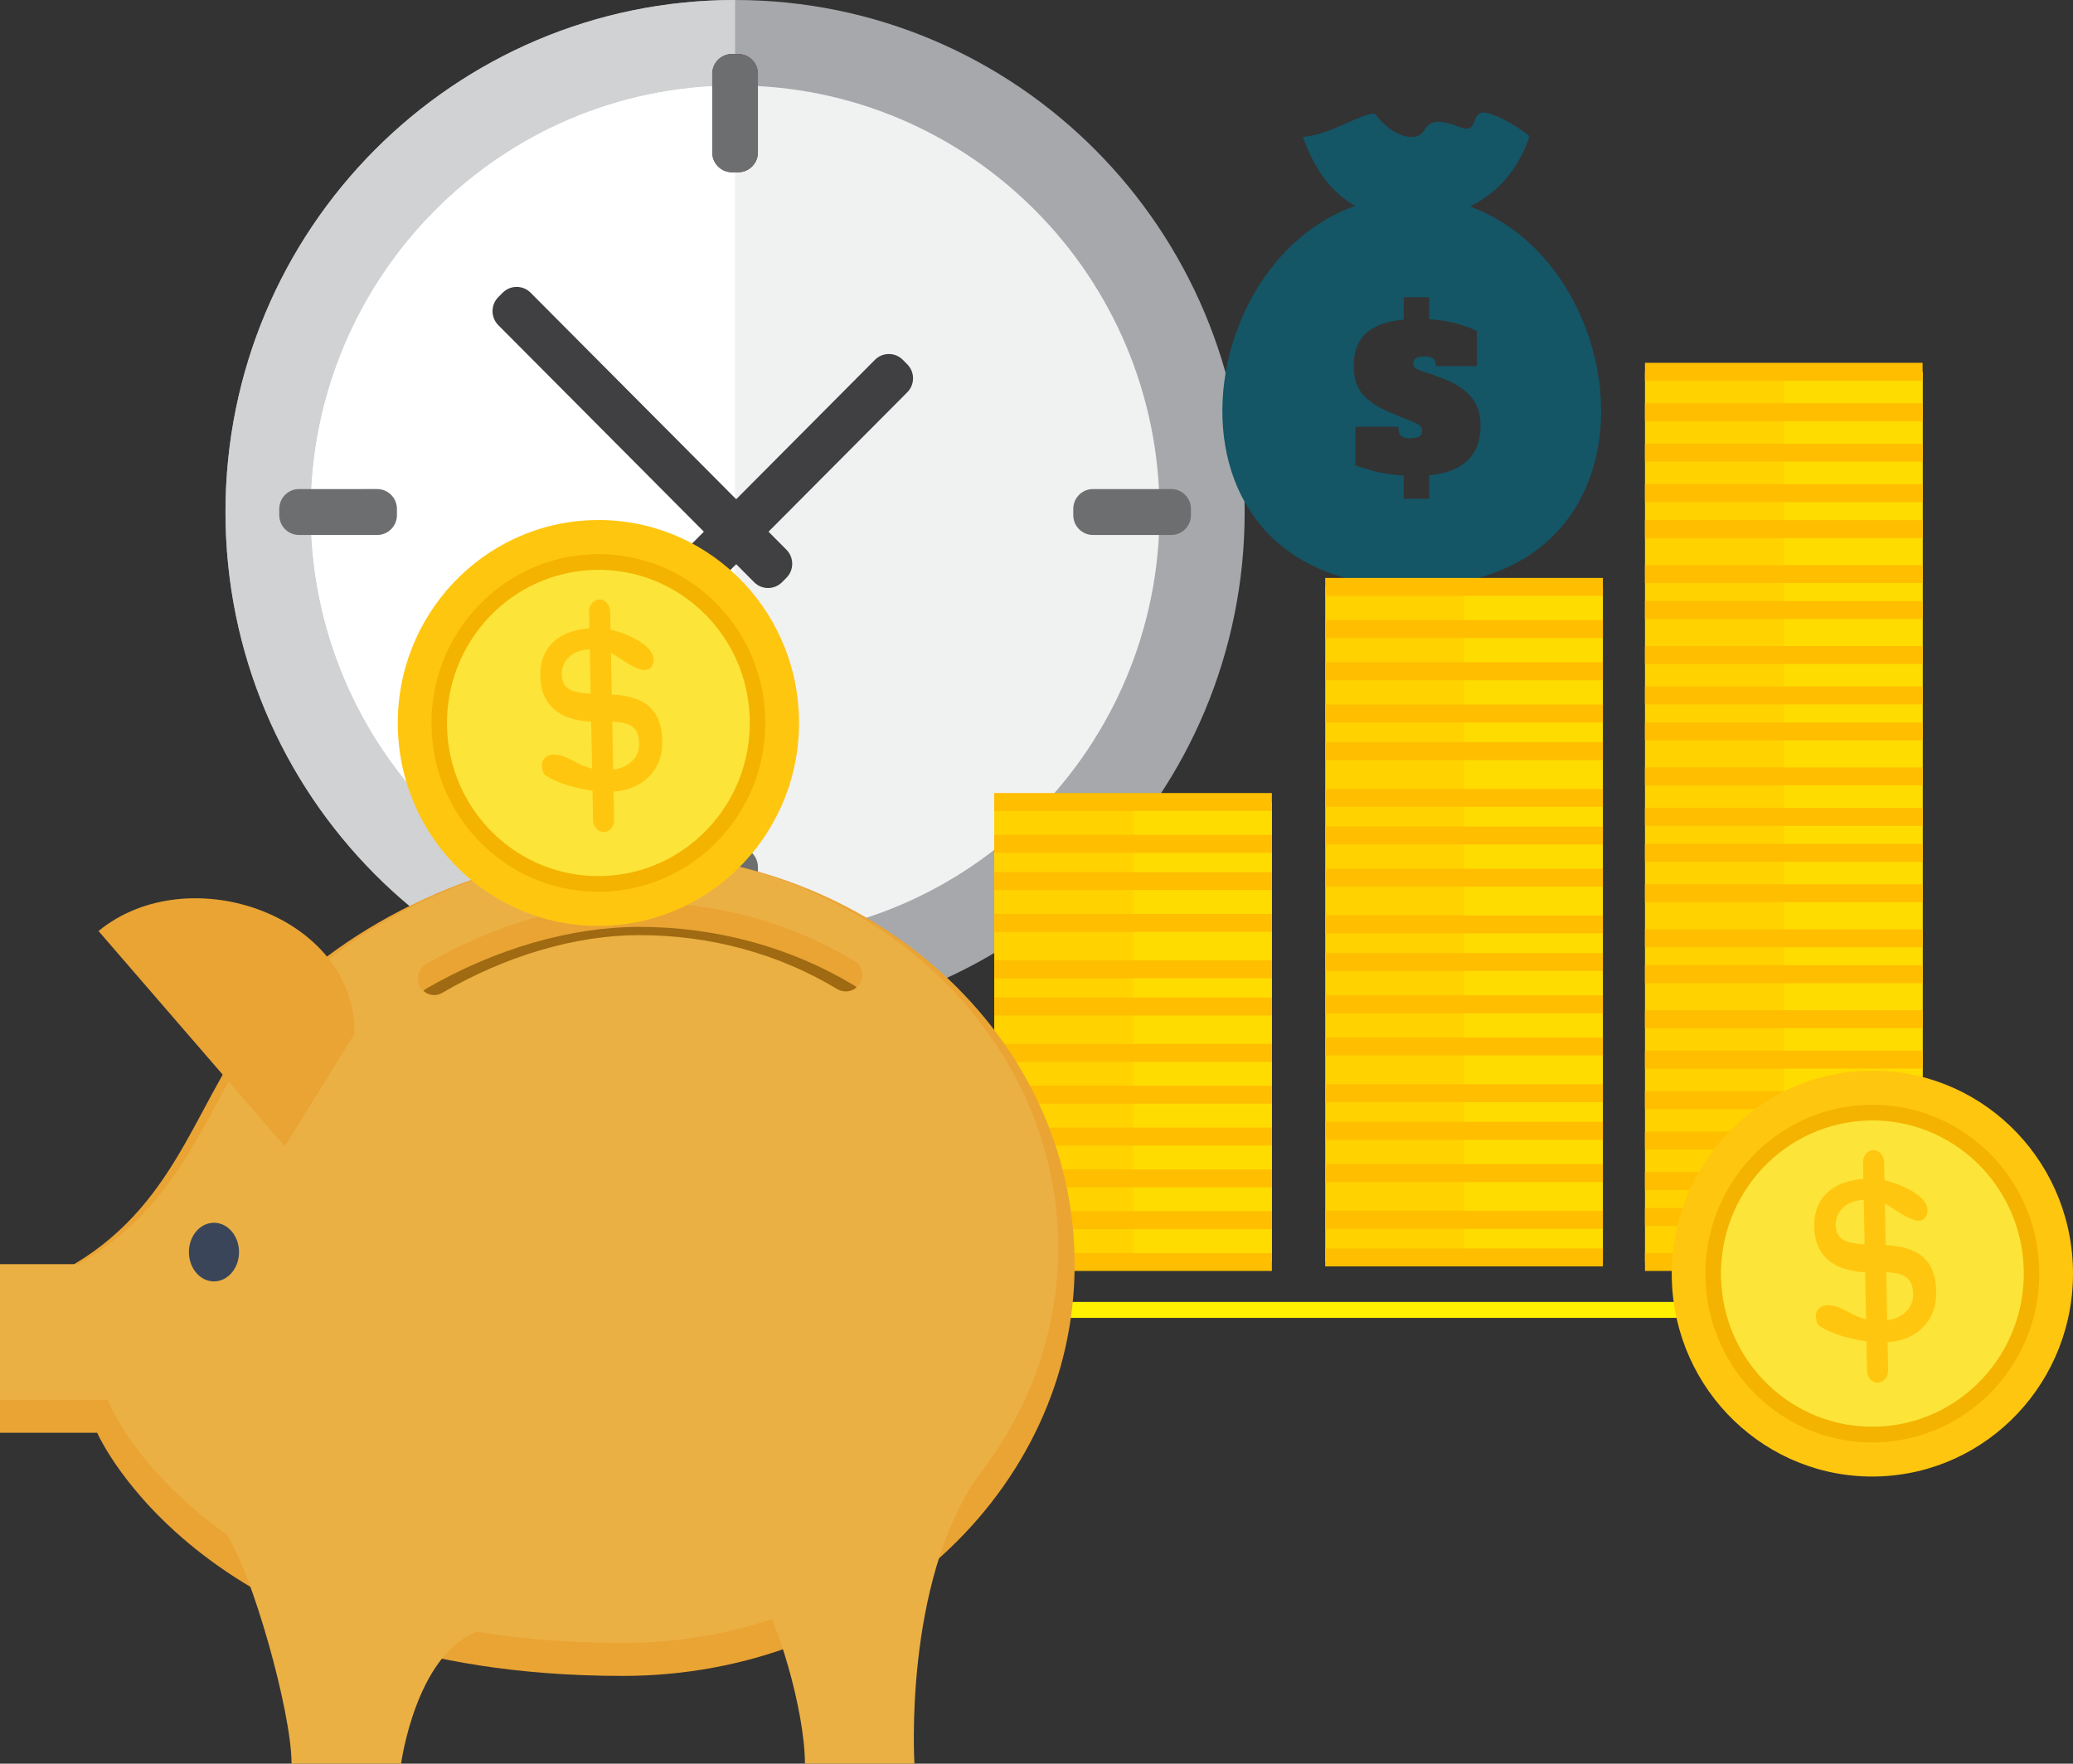 <?xml version="1.0" encoding="utf-8"?>
<!-- Generator: Adobe Illustrator 16.0.0, SVG Export Plug-In . SVG Version: 6.00 Build 0)  -->
<!DOCTYPE svg PUBLIC "-//W3C//DTD SVG 1.1//EN" "http://www.w3.org/Graphics/SVG/1.1/DTD/svg11.dtd">
<svg version="1.1" id="Layer_1" xmlns="http://www.w3.org/2000/svg" xmlns:xlink="http://www.w3.org/1999/xlink" x="0px" y="0px"
	 width="455.615px" height="387.57px" viewBox="0 0 455.615 387.57" enable-background="new 0 0 455.615 387.57"
	 xml:space="preserve">
<rect x="0" y="0" width="455.615" height="387.57" fill="#333333" stroke="none"/>
<g>
	<path fill="#221F1F" d="M211.54,223.68c0,3.49-25.27,6.32-53.13,6.32c-27.86,0-47.77-2.83-47.77-6.32c0-3.49,19.91-6.32,47.77-6.32
		C186.27,217.36,211.54,220.19,211.54,223.68z"/>
	<path fill="#A6A8AB" d="M273.56,112.52c0,62.14-50.14,112.52-112,112.52s-112-50.38-112-112.52S99.7,0,161.56,0
		S273.56,50.38,273.56,112.52z"/>
	<path fill="#F0F1F1" d="M254.86,112.52c0,51.77-41.77,93.73-93.3,93.73c-51.53,0-93.3-41.96-93.3-93.73s41.77-93.74,93.3-93.74
		C213.09,18.78,254.86,60.75,254.86,112.52z"/>
	<path fill="#D0D2D3" d="M161.56,206.25c-51.53,0-93.3-41.96-93.3-93.73s41.77-93.74,93.3-93.74V0c-61.86,0-112,50.38-112,112.52
		s50.14,112.52,112,112.52V206.25L161.56,206.25z"/>
	<path fill="#FFFFFF" d="M68.26,112.52c0,51.77,41.77,93.73,93.3,93.73V18.78C110.03,18.78,68.26,60.75,68.26,112.52z"/>
	<path fill="#773249" d="M166.58,33.5c0,2.4-1.94,4.35-4.33,4.35h-1.38c-2.39,0-4.33-1.95-4.33-4.35V16.22
		c0-2.4,1.94-4.35,4.33-4.35h1.38c2.39,0,4.33,1.95,4.33,4.35V33.5z"/>
	<path fill="#6C6E70" d="M82.9,107.47c2.4,0,4.34,1.95,4.34,4.36v1.38c0,2.4-1.94,4.35-4.34,4.35H65.71c-2.39,0-4.33-1.95-4.33-4.35
		v-1.38c0-2.41,1.94-4.36,4.33-4.36H82.9z"/>
	<path fill="#6C6E70" d="M240.22,117.56c-2.4,0-4.33-1.95-4.33-4.35v-1.38c0-2.41,1.93-4.36,4.33-4.36h17.19
		c2.4,0,4.34,1.95,4.34,4.36v1.38c0,2.4-1.94,4.35-4.34,4.35H240.22z"/>
	<path fill="#6C6E70" d="M166.58,33.5c0,2.4-1.94,4.35-4.33,4.35h-1.38c-2.39,0-4.33-1.95-4.33-4.35V16.22
		c0-2.4,1.94-4.35,4.33-4.35h1.38c2.39,0,4.33,1.95,4.33,4.35V33.5z"/>
	<path fill="#6C6E70" d="M156.54,190.54c0-2.41,1.94-4.36,4.33-4.36h1.38c2.39,0,4.33,1.95,4.33,4.36v17.27
		c0,2.41-1.94,4.35-4.33,4.35h-1.38c-2.39,0-4.33-1.94-4.33-4.35V190.54z"/>
	<path fill="#403F41" d="M172.85,120.8c1.69,1.71,1.69,4.47,0,6.16l-0.97,0.98c-1.7,1.7-4.44,1.7-6.13,0l-56.23-56.49
		c-1.69-1.7-1.69-4.46,0-6.16l0.97-0.97c1.69-1.7,4.44-1.7,6.13,0L172.85,120.8z"/>
	<path fill="#403F41" d="M157.86,127.94c-1.69,1.7-4.43,1.7-6.12,0l-0.97-0.98c-1.7-1.69-1.7-4.45-0.01-6.16l41.54-41.73
		c1.69-1.7,4.44-1.7,6.13,0l0.97,0.98c1.7,1.7,1.7,4.46,0,6.16L157.86,127.94z"/>
	<path fill="#145566" d="M310.28,48.09c-8.12,0-18.38-2.36-23.93-17.99c6.63-0.64,12.4-5.14,15.81-5.14c0,0,3.64,5.14,8.12,5.14
		c4.5,0,1.19-5.76,10.69-2.13c4.49,1.71,1.71-4.51,6.41-3.01c4.71,1.5,8.76,4.93,8.76,4.93S331.65,48.09,310.28,48.09z"/>
	<path fill-rule="evenodd" clip-rule="evenodd" fill="#145566" d="M322.53,101.21c-1.91,1.81-4.72,2.89-8.42,3.23v5.18h-5.6v-5.13
		c-2.68-0.17-4.84-0.49-6.49-0.95c-1.66-0.45-3.03-0.88-4.11-1.28v-8.48h9.41c0,0.86,0.16,1.49,0.51,1.91
		c0.34,0.41,1.05,0.62,2.13,0.62c0.95,0,1.61-0.14,2.02-0.43c0.4-0.28,0.59-0.71,0.59-1.29c0-0.39-0.16-0.75-0.49-1.04
		c-0.32-0.3-0.99-0.65-1.99-1.05c-2.1-0.8-3.95-1.57-5.53-2.3c-1.59-0.72-2.89-1.53-3.93-2.41c-1.04-0.89-1.82-1.93-2.33-3.11
		c-0.52-1.18-0.77-2.62-0.77-4.3c0-1.4,0.19-2.68,0.57-3.84c0.39-1.15,1.01-2.16,1.86-3.04c0.86-0.87,1.98-1.58,3.38-2.14
		c1.4-0.56,3.12-0.93,5.17-1.13v-4.92h5.6v4.83c1.33,0.09,2.52,0.23,3.55,0.41c1.02,0.19,1.97,0.4,2.83,0.64
		c0.84,0.25,1.62,0.5,2.34,0.78c0.71,0.27,1.3,0.54,1.76,0.83v7.66h-8.99c0-0.82-0.22-1.39-0.68-1.69c-0.45-0.3-1.01-0.45-1.67-0.45
		c-0.94,0-1.61,0.12-2.02,0.37c-0.41,0.24-0.62,0.66-0.62,1.26c0,0.49,0.22,0.84,0.66,1.07s1.11,0.49,1.98,0.77
		c1.66,0.54,3.22,1.11,4.68,1.71c1.48,0.6,2.76,1.35,3.87,2.23c1.11,0.89,1.99,1.96,2.63,3.21c0.65,1.26,0.97,2.8,0.97,4.63
		C325.4,96.85,324.44,99.4,322.53,101.21z M310.28,43.16c-47.65,0-62.83,85.65,0,85.65C373.12,128.81,357.94,43.16,310.28,43.16z"/>
	<rect x="227.12" y="286.1" fill="#FFF000" width="175.39" height="3.5"/>
	<rect x="218.52" y="176.24" fill="#FFD200" width="61.02" height="101.08"/>
	<rect x="249.04" y="176.24" fill="#FFDC00" width="30.5" height="101.08"/>
	<rect x="218.52" y="174.27" fill="#FFBE00" width="61.02" height="3.94"/>
	<rect x="218.52" y="183.46" fill="#FFBE00" width="61.02" height="3.94"/>
	<rect x="218.52" y="191.65" fill="#FFBE00" width="61.02" height="3.94"/>
	<rect x="218.52" y="200.83" fill="#FFBE00" width="61.02" height="3.95"/>
	<rect x="218.52" y="211.03" fill="#FFBE00" width="61.02" height="3.94"/>
	<rect x="218.52" y="219.22" fill="#FFBE00" width="61.02" height="3.94"/>
	<rect x="218.52" y="229.4" fill="#FFBE00" width="61.02" height="3.94"/>
	<rect x="218.52" y="238.6" fill="#FFBE00" width="61.02" height="3.93"/>
	<rect x="218.52" y="247.78" fill="#FFBE00" width="61.02" height="3.94"/>
	<rect x="218.52" y="256.97" fill="#FFBE00" width="61.02" height="3.94"/>
	<rect x="218.52" y="266.16" fill="#FFBE00" width="61.02" height="3.94"/>
	<rect x="218.52" y="275.35" fill="#FFBE00" width="61.02" height="3.94"/>
	<rect x="291.26" y="128.97" fill="#FFD200" width="61.03" height="148.35"/>
	<rect x="321.78" y="128.97" fill="#FFDC00" width="30.51" height="148.35"/>
	<rect x="291.26" y="127" fill="#FFBE00" width="61.03" height="3.94"/>
	<rect x="291.26" y="136.27" fill="#FFBE00" width="61.03" height="3.94"/>
	<rect x="291.26" y="145.54" fill="#FFBE00" width="61.03" height="3.94"/>
	<rect x="291.26" y="154.81" fill="#FFBE00" width="61.03" height="3.94"/>
	<rect x="291.26" y="163.09" fill="#FFBE00" width="61.03" height="3.94"/>
	<rect x="291.26" y="173.36" fill="#FFBE00" width="61.03" height="3.94"/>
	<rect x="291.26" y="181.63" fill="#FFBE00" width="61.03" height="3.94"/>
	<rect x="291.26" y="190.9" fill="#FFBE00" width="61.03" height="3.94"/>
	<rect x="291.26" y="201.17" fill="#FFBE00" width="61.03" height="3.94"/>
	<rect x="291.26" y="209.44" fill="#FFBE00" width="61.03" height="3.95"/>
	<rect x="291.26" y="218.72" fill="#FFBE00" width="61.03" height="3.94"/>
	<rect x="291.26" y="227.99" fill="#FFBE00" width="61.03" height="3.94"/>
	<rect x="291.26" y="238.26" fill="#FFBE00" width="61.03" height="3.94"/>
	<rect x="291.26" y="246.53" fill="#FFBE00" width="61.03" height="3.95"/>
	<rect x="291.26" y="255.81" fill="#FFBE00" width="61.03" height="3.94"/>
	<rect x="291.26" y="266.07" fill="#FFBE00" width="61.03" height="3.95"/>
	<rect x="291.26" y="274.35" fill="#FFBE00" width="61.03" height="3.94"/>
	<rect x="361.54" y="81.71" fill="#FFD200" width="61.02" height="195.63"/>
	<rect x="392.05" y="81.7" fill="#FFDC00" width="30.51" height="195.62"/>
	<rect x="361.54" y="79.73" fill="#FFBE00" width="61.02" height="3.94"/>
	<rect x="361.54" y="88.62" fill="#FFBE00" width="61.02" height="3.94"/>
	<rect x="361.54" y="97.51" fill="#FFBE00" width="61.02" height="3.94"/>
	<rect x="361.54" y="106.4" fill="#FFBE00" width="61.02" height="3.94"/>
	<rect x="361.54" y="114.29" fill="#FFBE00" width="61.02" height="3.95"/>
	<rect x="361.54" y="124.19" fill="#FFBE00" width="61.02" height="3.94"/>
	<rect x="361.54" y="132.08" fill="#FFBE00" width="61.02" height="3.94"/>
	<rect x="361.54" y="141.97" fill="#FFBE00" width="61.02" height="3.94"/>
	<rect x="361.54" y="150.86" fill="#FFBE00" width="61.02" height="3.94"/>
	<rect x="361.54" y="158.75" fill="#FFBE00" width="61.02" height="3.95"/>
	<rect x="361.54" y="168.64" fill="#FFBE00" width="61.02" height="3.95"/>
	<rect x="361.54" y="177.54" fill="#FFBE00" width="61.02" height="3.94"/>
	<rect x="361.54" y="185.43" fill="#FFBE00" width="61.02" height="3.94"/>
	<rect x="361.54" y="194.32" fill="#FFBE00" width="61.02" height="3.94"/>
	<rect x="361.54" y="204.22" fill="#FFBE00" width="61.02" height="3.94"/>
	<rect x="361.54" y="212.1" fill="#FFBE00" width="61.02" height="3.95"/>
	<rect x="361.54" y="222" fill="#FFBE00" width="61.02" height="3.94"/>
	<rect x="361.54" y="230.89" fill="#FFBE00" width="61.02" height="3.94"/>
	<rect x="361.54" y="239.78" fill="#FFBE00" width="61.02" height="3.94"/>
	<rect x="361.54" y="248.67" fill="#FFBE00" width="61.02" height="3.95"/>
	<rect x="361.54" y="257.57" fill="#FFBE00" width="61.02" height="3.94"/>
	<rect x="361.54" y="265.46" fill="#FFBE00" width="61.02" height="3.94"/>
	<rect x="361.54" y="275.35" fill="#FFBE00" width="61.02" height="3.94"/>
	<path fill="#EAA434" d="M136.9,187.41c-32.34,0-64.09,18.08-79.19,35.87c-14.45,17.03-17.69,40.4-41.47,54.56H0v37.01h21.36
		c0,0,23.17,53.43,115.54,53.43c54.83,0,99.29-40.49,99.29-90.44C236.19,227.89,191.73,187.41,136.9,187.41z"/>
	<path fill="#EBB044" d="M136.9,361.04c-88.64,0-112.01-50.75-112.24-51.26l-0.94-2.16L0,307.61v-29.77h17.24l0.85-0.51
		c15.96-9.51,23.06-22.75,29.92-35.55c3.82-7.13,7.42-13.86,12.46-19.77c14.59-17.2,45.53-34.6,76.43-34.6
		c52.76,0,95.68,38.95,95.68,86.81C232.58,322.09,189.66,361.04,136.9,361.04z"/>
	<path fill="#EAA434" d="M189.01,216.13c-0.21,0.32-0.47,0.61-0.76,0.87c-1.15,0.97-2.82,1.16-4.22,0.36
		c-12.86-7.78-27.91-11.87-43.51-11.87c-13.9,0-29.29,4.49-43.29,12.67c-0.58,0.36-1.19,0.5-1.81,0.5c-0.86,0-1.7-0.32-2.35-0.91
		c-0.31-0.21-0.58-0.54-0.8-0.9c-0.96-1.73-0.38-3.94,1.3-4.95c15.14-8.79,31.78-13.64,46.95-13.64c16.89,0,33.25,4.45,47.23,12.88
		C189.49,212.18,190.01,214.39,189.01,216.13z"/>
	<path fill="#EAA434" d="M21.65,204.59c19.87-16.28,56.58-3.32,56.27,22.61l-15.34,24.72L21.65,204.59z"/>
	<path fill="#EBB044" d="M49.79,337.17c5.54,8.14,14.29,38.95,14.29,50.4h24.07c0,0,3.21-23.87,16.64-29.01
		C118.23,353.42,49.79,337.17,49.79,337.17z"/>
	<path fill="#EBB044" d="M165.37,347.18c5.53,8.14,11.54,28.94,11.54,40.39h24.07c0,0-2.5-39.53,13.95-63.15
		C223.15,312.6,165.37,347.18,165.37,347.18z"/>
	<path fill="#3B455A" d="M52.54,275.14c0,3.56-2.48,6.45-5.52,6.45s-5.5-2.89-5.5-6.45s2.46-6.44,5.5-6.44
		S52.54,271.58,52.54,275.14z"/>
	<path fill="#9F6A11" d="M188.25,217c-1.15,0.97-2.82,1.16-4.22,0.36c-12.86-7.78-27.91-11.87-43.51-11.87
		c-13.9,0-29.29,4.49-43.29,12.67c-0.58,0.36-1.19,0.5-1.81,0.5c-0.86,0-1.7-0.32-2.35-0.91c0.16-0.21,0.34-0.32,0.5-0.43
		c15.14-8.79,31.78-13.64,46.95-13.64c16.89,0,33.25,4.45,47.23,12.88C187.93,216.67,188.11,216.78,188.25,217z"/>
	<path fill="#FCE438" d="M130.58,121.78c-20.25,0.54-36.26,17.58-35.74,38.07c0.52,20.48,17.36,36.65,37.62,36.11
		c20.25-0.53,36.26-17.58,35.74-38.07C167.68,137.41,150.84,121.24,130.58,121.78z"/>
	<path fill-rule="evenodd" clip-rule="evenodd" fill="#F4B300" d="M132.37,192.51C114,193,98.72,178.34,98.25,159.76
		c-0.47-18.59,14.05-34.04,32.42-34.53c18.37-0.49,33.65,14.17,34.12,32.76C165.26,176.57,150.74,192.02,132.37,192.51z
		 M130.5,118.44c-22.08,0.58-39.53,19.16-38.96,41.49c0.56,22.34,18.92,39.96,41,39.38c22.08-0.59,39.53-19.17,38.96-41.5
		C170.94,135.47,152.58,117.85,130.5,118.44z"/>
	<path fill-rule="evenodd" clip-rule="evenodd" fill="#FFC610" d="M132.46,195.96c-20.26,0.54-37.1-15.63-37.62-36.11
		c-0.52-20.49,15.49-37.53,35.74-38.07c20.26-0.54,37.1,15.63,37.62,36.11C168.72,178.38,152.71,195.43,132.46,195.96z
		 M130.39,114.29c-24.34,0.65-43.58,21.13-42.95,45.75c0.62,24.62,20.86,44.06,45.21,43.41c24.34-0.65,43.58-21.13,42.95-45.75
		C174.98,133.08,154.74,113.64,130.39,114.29z"/>
	<path fill-rule="evenodd" clip-rule="evenodd" fill="#FFC610" d="M119.82,170.32c-0.46-0.3-0.55-0.97-0.67-1.56
		c-0.3-1.52,0.62-2.7,2.11-2.91c2.23-0.32,4.56,1.35,6.62,2.29c1.69,0.77,3.54,1.13,5.56,1.09c2.16-0.04,3.88-0.61,5.17-1.7
		c1.28-1.09,1.91-2.5,1.87-4.23c-0.03-1.76-0.58-3-1.64-3.72c-1.07-0.72-2.88-1.06-5.42-1l-1.69,0.03
		c-4.16,0.08-7.34-0.73-9.56-2.44c-2.22-1.71-3.36-4.24-3.42-7.58c-0.06-3.27,0.95-5.83,3.05-7.68c2.1-1.85,5.07-2.81,8.92-2.89
		c1.57-0.03,3.18,0.2,4.82,0.7c3.42,1.04,9.09,3.7,7.96,7.13c-1.28,3.92-7.32-1.59-9.43-2.46c-1.23-0.51-2.67-0.74-4.33-0.71
		c-1.91,0.04-3.45,0.59-4.6,1.64c-1.15,1.05-1.71,2.37-1.68,3.95c0.03,1.56,0.65,2.66,1.87,3.3c1.21,0.65,3.81,0.98,7.79,1
		c4.24,0.03,7.36,0.87,9.35,2.5c1.99,1.63,3.01,4.19,3.08,7.68c0.07,3.34-0.96,6.03-3.09,8.08c-2.12,2.05-5.02,3.11-8.69,3.19
		c-1.16,0.02-2.46-0.08-3.89-0.31C127.22,173.28,122.96,172.43,119.82,170.32z"/>
	<path fill="#FFC610" d="M132.74,182.84l-0.05,0.01c-1.26,0.02-2.31-1.16-2.34-2.64l-0.88-45.74c-0.03-1.48,0.97-2.7,2.24-2.73h0.05
		c1.26-0.03,2.31,1.15,2.34,2.64l0.88,45.73C135.01,181.6,134.01,182.82,132.74,182.84z"/>
	<path fill="#FCE438" d="M410.58,242.78c-20.25,0.54-36.26,17.58-35.74,38.07c0.52,20.48,17.36,36.65,37.62,36.11
		c20.25-0.53,36.26-17.58,35.74-38.07C447.68,258.41,430.84,242.24,410.58,242.78z"/>
	<path fill-rule="evenodd" clip-rule="evenodd" fill="#F4B300" d="M412.37,313.51c-18.37,0.49-33.65-14.17-34.12-32.75
		c-0.47-18.59,14.05-34.04,32.42-34.53c18.37-0.49,33.65,14.17,34.12,32.76C445.26,297.57,430.74,313.02,412.37,313.51z
		 M410.5,239.44c-22.08,0.58-39.53,19.16-38.96,41.49c0.56,22.34,18.92,39.96,41,39.38c22.08-0.59,39.53-19.17,38.96-41.5
		C450.94,256.47,432.58,238.85,410.5,239.44z"/>
	<path fill-rule="evenodd" clip-rule="evenodd" fill="#FFC610" d="M412.46,316.96c-20.26,0.54-37.1-15.63-37.62-36.11
		c-0.52-20.49,15.49-37.53,35.74-38.07c20.26-0.54,37.1,15.63,37.62,36.11C448.72,299.38,432.71,316.43,412.46,316.96z
		 M410.39,235.29c-24.34,0.65-43.58,21.13-42.95,45.75c0.62,24.62,20.86,44.06,45.21,43.41c24.34-0.65,43.58-21.13,42.95-45.75
		C454.98,254.08,434.74,234.64,410.39,235.29z"/>
	<path fill-rule="evenodd" clip-rule="evenodd" fill="#FFC610" d="M399.82,291.32c-0.46-0.3-0.55-0.97-0.67-1.56
		c-0.3-1.52,0.62-2.7,2.11-2.91c2.23-0.32,4.56,1.35,6.62,2.29c1.69,0.77,3.54,1.13,5.56,1.09c2.16-0.04,3.88-0.61,5.17-1.7
		c1.28-1.09,1.91-2.5,1.87-4.23c-0.03-1.76-0.58-3-1.64-3.72c-1.07-0.72-2.88-1.06-5.42-1l-1.69,0.03
		c-4.16,0.08-7.34-0.73-9.56-2.44c-2.22-1.71-3.36-4.24-3.42-7.58c-0.06-3.27,0.95-5.83,3.05-7.68c2.1-1.85,5.07-2.81,8.92-2.89
		c1.58-0.03,3.18,0.2,4.82,0.7c3.42,1.04,9.09,3.7,7.96,7.13c-1.28,3.92-7.32-1.59-9.43-2.46c-1.23-0.51-2.67-0.74-4.33-0.71
		c-1.91,0.04-3.45,0.59-4.6,1.64c-1.15,1.05-1.71,2.37-1.68,3.95c0.03,1.56,0.65,2.66,1.87,3.3c1.21,0.65,3.81,0.98,7.79,1
		c4.24,0.03,7.36,0.87,9.35,2.5c1.99,1.63,3.01,4.19,3.08,7.68c0.07,3.34-0.96,6.03-3.09,8.08c-2.12,2.05-5.02,3.11-8.69,3.19
		c-1.16,0.02-2.46-0.08-3.89-0.31C407.22,294.28,402.96,293.43,399.82,291.32z"/>
	<path fill="#FFC610" d="M412.74,303.84l-0.05,0.01c-1.26,0.02-2.31-1.16-2.34-2.64l-0.88-45.74c-0.03-1.48,0.97-2.7,2.24-2.73h0.05
		c1.26-0.03,2.31,1.15,2.34,2.64l0.88,45.73C415.01,302.6,414.01,303.82,412.74,303.84z"/>
</g>
</svg>
